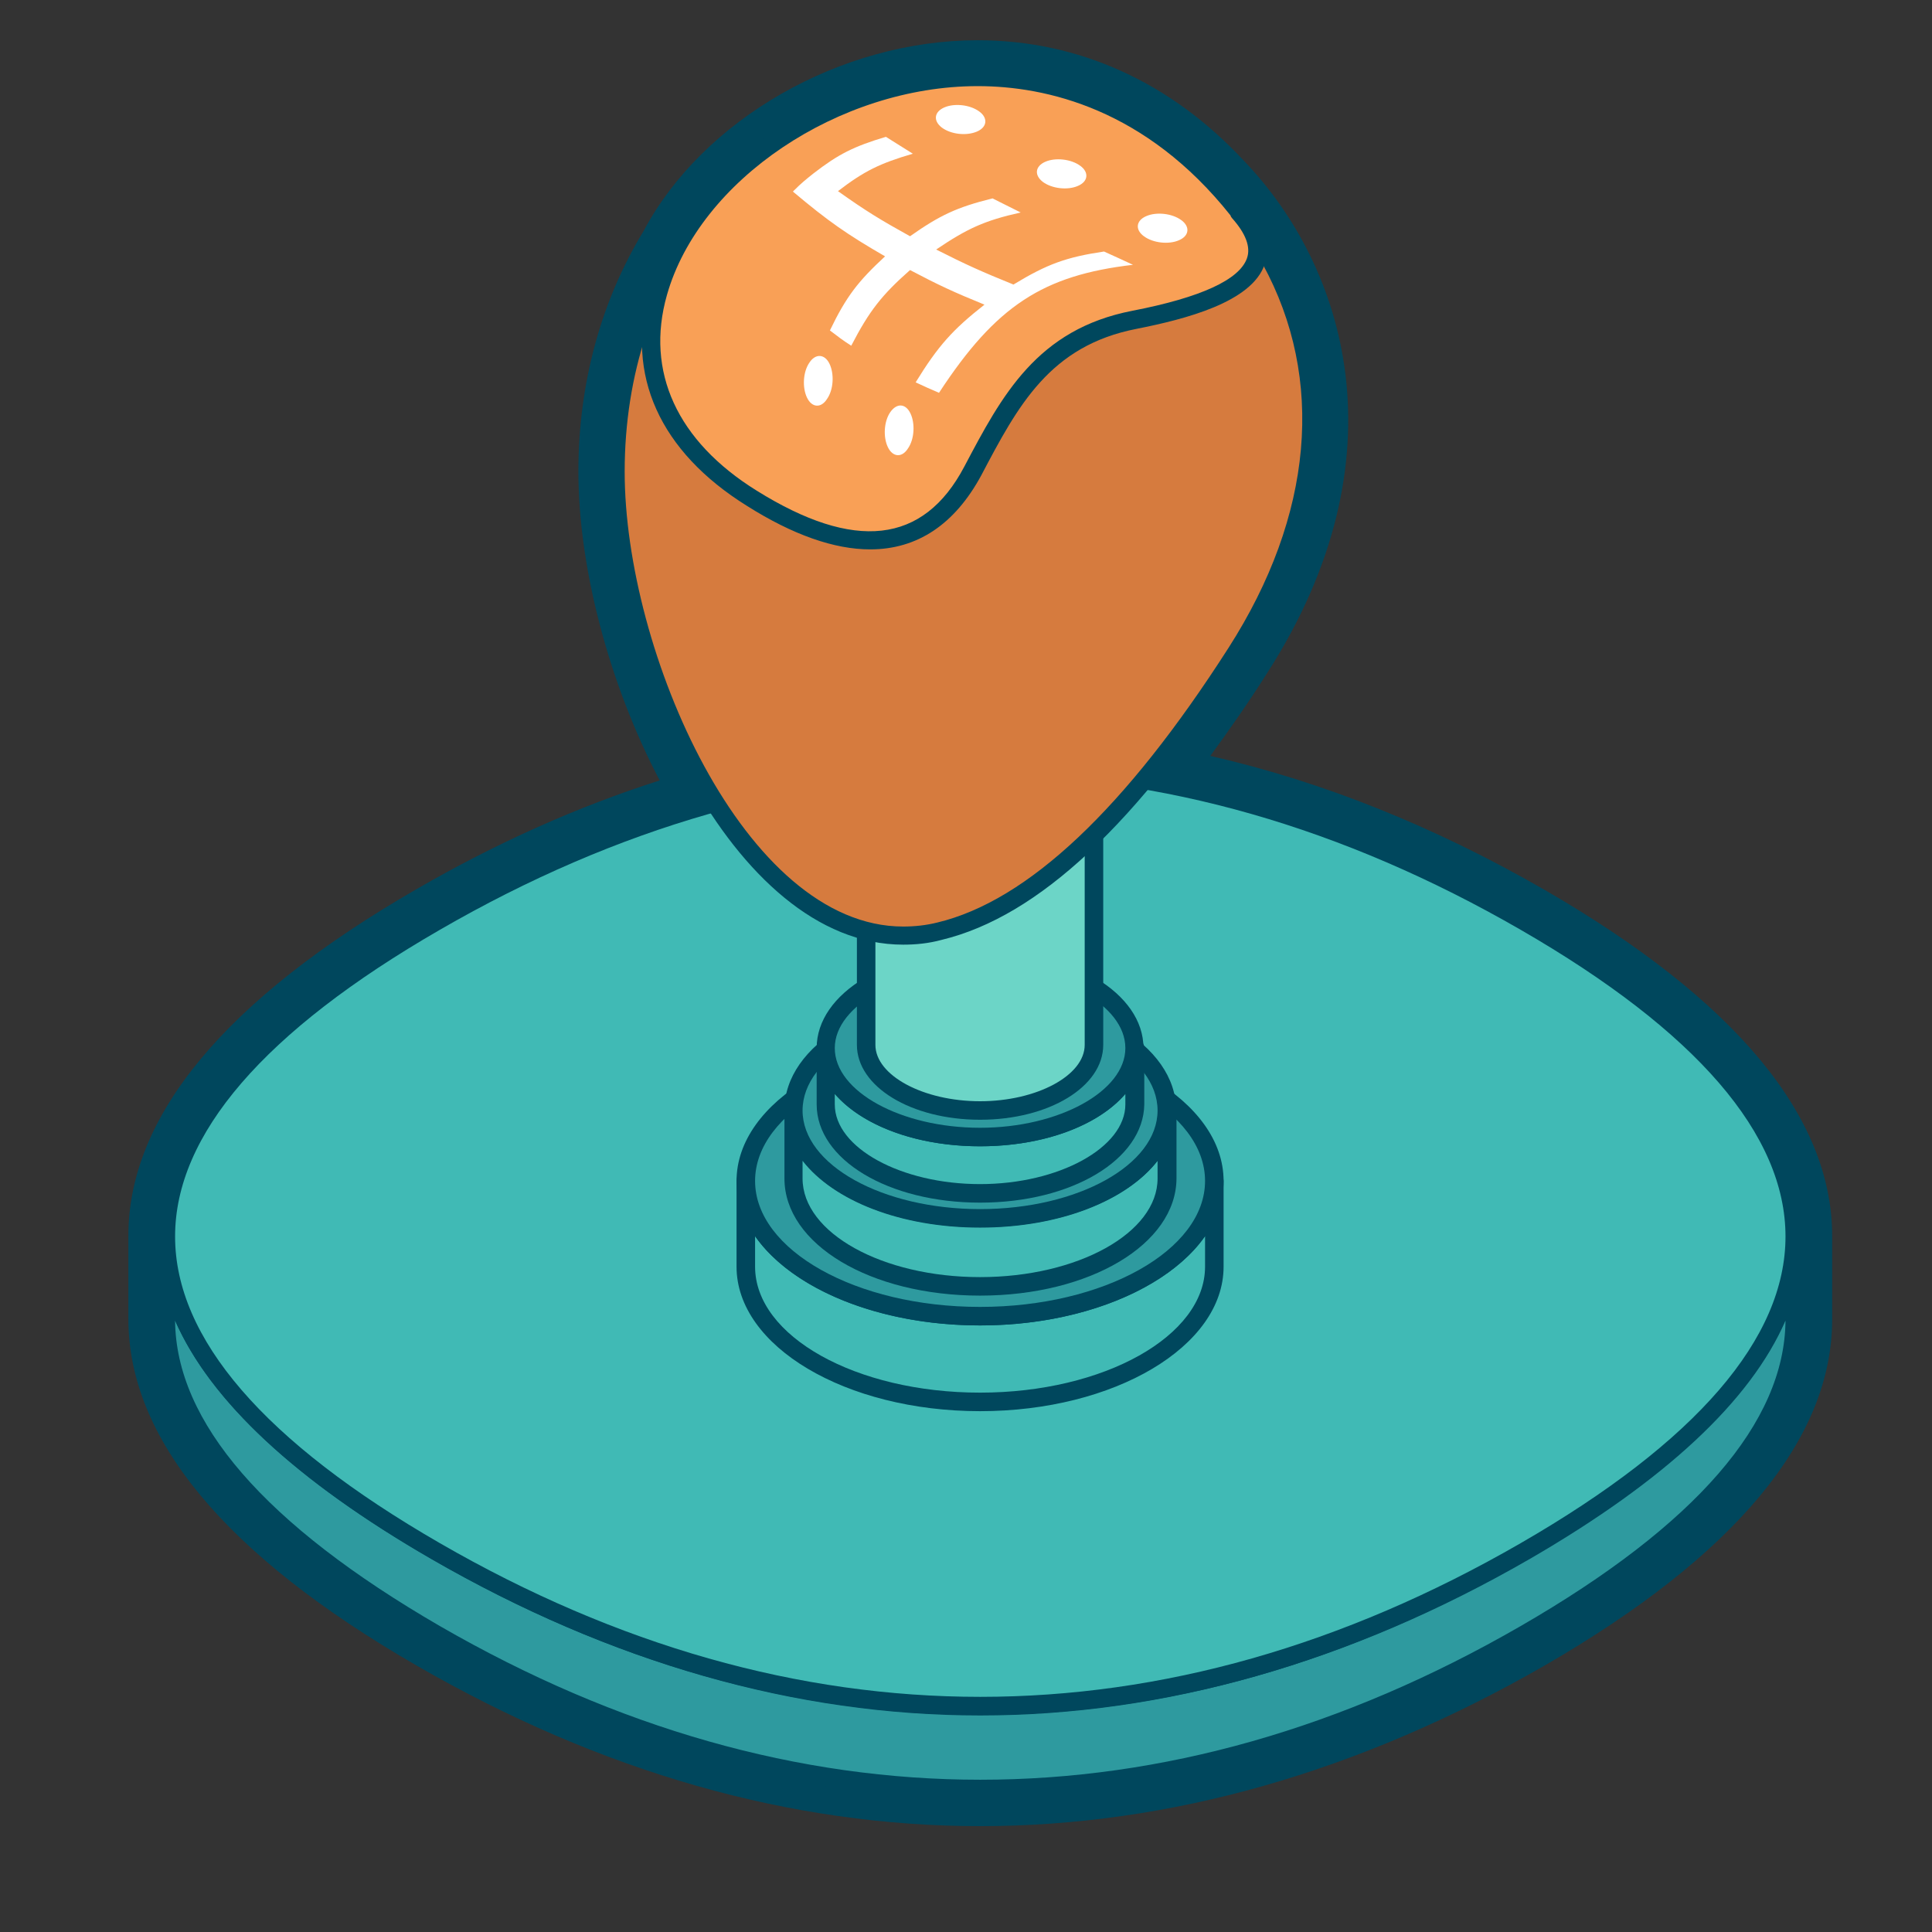 <svg width="64" height="64" viewBox="0 0 64 64" fill="none" xmlns="http://www.w3.org/2000/svg">
<rect x="0" y="0" width="64" height="64" fill="#333333" stroke="none"/>
<path d="M50.52 30.52C46.346 28.106 42.133 26.559 37.893 25.84C39.039 24.453 40.08 22.973 40.946 21.613C44.946 15.36 43.666 9.653 40.306 6.16C34.133 -0.494 25.093 3.146 22.373 8.28C21.093 10.386 20.386 12.906 20.386 15.613C20.386 18.933 21.626 23.333 23.68 26.573C20.573 27.426 17.48 28.733 14.413 30.506C8.466 33.946 5.479 37.44 5.479 40.919V43.679C5.479 47.173 8.453 50.666 14.413 54.106C26.32 60.973 38.599 60.973 50.506 54.106C56.466 50.666 59.44 47.173 59.44 43.679V40.919C59.453 37.453 56.466 33.959 50.52 30.52Z" fill="white"/>
<path d="M32.466 60.493C26.2 60.493 19.92 58.706 13.8 55.173C7.466 51.52 4.253 47.653 4.253 43.693V40.933C4.253 36.973 7.466 33.106 13.8 29.453C16.426 27.933 19.133 26.72 21.853 25.853C20.2 22.706 19.16 18.84 19.16 15.613C19.16 12.72 19.906 9.973 21.32 7.653C23.28 3.96 27.84 1.333 32.386 1.333C35.733 1.333 38.786 2.72 41.213 5.333C44.573 8.84 46.56 15.146 41.986 22.28C41.346 23.293 40.706 24.2 40.093 25.04C43.826 25.893 47.533 27.386 51.146 29.466C57.48 33.12 60.693 36.986 60.693 40.946V43.706C60.693 47.666 57.48 51.533 51.146 55.186C45.013 58.706 38.733 60.493 32.466 60.493ZM32.386 3.773C28.773 3.773 25.013 5.92 23.453 8.853C22.24 10.853 21.613 13.173 21.613 15.613C21.613 18.853 22.866 23 24.72 25.92C24.933 26.253 24.973 26.653 24.826 27.013C24.68 27.373 24.386 27.653 24.013 27.746C20.986 28.586 17.973 29.866 15.026 31.56C9.506 34.746 6.706 37.893 6.706 40.92V43.68C6.706 46.706 9.506 49.853 15.026 53.04C26.506 59.666 38.426 59.666 49.906 53.04C55.426 49.853 58.226 46.706 58.226 43.68V40.92C58.226 37.893 55.426 34.746 49.906 31.56C45.92 29.253 41.8 27.733 37.68 27.026C37.253 26.96 36.893 26.653 36.733 26.24C36.586 25.826 36.666 25.373 36.946 25.04C37.92 23.88 38.893 22.533 39.92 20.933C43.146 15.893 42.973 10.68 39.426 6.986C37.466 4.893 35.026 3.773 32.386 3.773Z" fill="#00475D"/>
<path d="M50.52 51.373C38.613 58.24 26.32 58.24 14.427 51.373C8.466 47.933 5.493 44.44 5.493 40.946V43.706C5.493 47.2 8.466 50.693 14.427 54.133C26.333 61 38.613 61 50.52 54.133C56.48 50.693 59.453 47.2 59.453 43.706V40.946C59.453 44.44 56.467 47.933 50.52 51.373Z" fill="#2E9A9F"/>
<path d="M32.467 59.586C26.36 59.586 20.24 57.84 14.267 54.386C8.24 50.906 5.187 47.306 5.187 43.706V40.946C5.187 40.773 5.32 40.64 5.493 40.64C5.667 40.64 5.8 40.773 5.8 40.946C5.8 44.32 8.747 47.746 14.573 51.106C26.333 57.893 38.613 57.893 50.373 51.106C56.2 47.746 59.147 44.32 59.147 40.946C59.147 40.773 59.28 40.64 59.453 40.64C59.627 40.64 59.76 40.773 59.76 40.946V43.706C59.76 47.32 56.706 50.906 50.68 54.386C44.693 57.84 38.573 59.586 32.467 59.586ZM5.8 43.746C5.827 47.106 8.773 50.506 14.573 53.866C26.333 60.653 38.613 60.653 50.373 53.866C56.173 50.52 59.12 47.12 59.147 43.746C57.986 46.413 55.147 49.053 50.68 51.64C38.733 58.533 26.227 58.533 14.28 51.64C9.8 49.053 6.96 46.4 5.8 43.746Z" fill="#00475D"/>
<path d="M50.52 30.52C38.613 23.64 26.32 23.64 14.413 30.52C8.466 33.96 5.479 37.454 5.479 40.934C5.479 44.414 8.453 47.92 14.413 51.36C26.32 58.227 38.599 58.227 50.506 51.36C56.466 47.92 59.44 44.427 59.44 40.934C59.44 37.44 56.466 33.96 50.52 30.52Z" fill="#40BAB5"/>
<path d="M32.467 56.827C26.36 56.827 20.24 55.08 14.267 51.627C8.24 48.147 5.187 44.547 5.187 40.947C5.187 37.347 8.24 33.747 14.267 30.267C26.213 23.373 38.72 23.373 50.666 30.267C56.693 33.747 59.746 37.347 59.746 40.947C59.746 44.547 56.693 48.147 50.666 51.627C44.693 55.08 38.573 56.827 32.467 56.827ZM32.467 25.68C26.466 25.68 20.453 27.4 14.573 30.8C8.747 34.16 5.8 37.587 5.8 40.96C5.8 44.333 8.747 47.76 14.573 51.12C26.333 57.907 38.613 57.907 50.373 51.12C56.2 47.76 59.147 44.333 59.147 40.96C59.147 37.587 56.2 34.16 50.373 30.8C44.48 27.4 38.467 25.68 32.467 25.68Z" fill="#00475D"/>
<path d="M32.466 43.6C28.186 43.6 24.706 41.6 24.706 39.12V41.96C24.706 44.44 28.186 46.44 32.466 46.44C36.759 46.44 40.226 44.44 40.226 41.96V39.12C40.226 41.6 36.759 43.6 32.466 43.6Z" fill="#40BAB5"/>
<path d="M32.466 46.747C28.013 46.747 24.399 44.6 24.399 41.96V39.12C24.399 38.947 24.533 38.813 24.706 38.813C24.879 38.813 25.013 38.947 25.013 39.12C25.013 41.427 28.359 43.294 32.466 43.294C36.573 43.294 39.919 41.413 39.919 39.12C39.919 38.947 40.053 38.813 40.226 38.813C40.399 38.813 40.533 38.947 40.533 39.12V41.96C40.533 44.6 36.919 46.747 32.466 46.747ZM25.013 40.947V41.96C25.013 44.267 28.359 46.133 32.466 46.133C36.573 46.133 39.919 44.254 39.919 41.96V40.947C38.706 42.68 35.826 43.907 32.466 43.907C29.106 43.907 26.226 42.694 25.013 40.947Z" fill="#00475D"/>
<path d="M32.466 43.6C28.186 43.6 24.706 41.6 24.706 39.12C24.706 36.64 28.186 34.64 32.466 34.64C36.759 34.64 40.226 36.653 40.226 39.12C40.226 41.586 36.759 43.6 32.466 43.6Z" fill="#2E9A9F"/>
<path d="M32.466 43.906C28.013 43.906 24.399 41.76 24.399 39.12C24.399 36.48 28.026 34.333 32.466 34.333C36.919 34.333 40.533 36.48 40.533 39.12C40.533 41.76 36.919 43.906 32.466 43.906ZM32.466 34.946C28.359 34.946 25.013 36.826 25.013 39.12C25.013 41.413 28.359 43.293 32.466 43.293C36.573 43.293 39.919 41.413 39.919 39.12C39.919 36.826 36.573 34.946 32.466 34.946Z" fill="#00475D"/>
<path d="M32.466 40.346C29.053 40.346 26.279 38.746 26.279 36.773V39.026C26.279 40.999 29.053 42.599 32.466 42.599C35.879 42.599 38.653 40.999 38.653 39.026V36.773C38.653 38.759 35.879 40.346 32.466 40.346Z" fill="#40BAB5"/>
<path d="M32.466 42.919C28.826 42.919 25.986 41.213 25.986 39.039V36.786C25.986 36.626 26.12 36.48 26.293 36.48C26.466 36.48 26.6 36.613 26.6 36.786C26.6 38.586 29.24 40.053 32.48 40.053C35.72 40.053 38.36 38.586 38.36 36.786C38.36 36.626 38.493 36.48 38.666 36.48C38.84 36.48 38.973 36.613 38.973 36.786V39.039C38.96 41.213 36.106 42.919 32.466 42.919ZM26.586 38.453V39.039C26.586 40.84 29.226 42.306 32.466 42.306C35.706 42.306 38.346 40.84 38.346 39.039V38.453C37.32 39.773 35.106 40.666 32.466 40.666C29.826 40.666 27.613 39.773 26.586 38.453Z" fill="#00475D"/>
<path d="M32.466 40.346C29.053 40.346 26.279 38.746 26.279 36.773C26.279 34.799 29.053 33.199 32.466 33.199C35.879 33.199 38.653 34.799 38.653 36.773C38.653 38.759 35.879 40.346 32.466 40.346Z" fill="#2E9A9F"/>
<path d="M32.466 40.653C28.826 40.653 25.986 38.946 25.986 36.773C25.986 34.6 28.84 32.906 32.466 32.906C36.093 32.906 38.96 34.613 38.96 36.773C38.96 38.96 36.106 40.653 32.466 40.653ZM32.466 33.52C29.226 33.52 26.586 34.986 26.586 36.786C26.586 38.586 29.226 40.053 32.466 40.053C35.706 40.053 38.346 38.586 38.346 36.786C38.346 34.986 35.706 33.52 32.466 33.52Z" fill="#00475D"/>
<path d="M32.466 37.679C29.639 37.679 27.359 36.359 27.359 34.732V36.599C27.359 38.226 29.653 39.546 32.466 39.546C35.279 39.546 37.586 38.226 37.586 36.599V34.732C37.586 36.346 35.293 37.679 32.466 37.679Z" fill="#40BAB5"/>
<path d="M32.466 39.839C29.426 39.839 27.053 38.412 27.053 36.585V34.719C27.053 34.545 27.186 34.412 27.359 34.412C27.533 34.412 27.666 34.545 27.666 34.719C27.666 36.159 29.866 37.359 32.479 37.359C35.093 37.359 37.293 36.145 37.293 34.719C37.293 34.545 37.426 34.412 37.599 34.412C37.773 34.412 37.906 34.545 37.906 34.719V36.585C37.879 38.412 35.506 39.839 32.466 39.839ZM27.653 36.239V36.585C27.653 38.025 29.853 39.225 32.466 39.225C35.079 39.225 37.279 38.012 37.279 36.585V36.239C36.386 37.279 34.586 37.972 32.466 37.972C30.346 37.972 28.559 37.279 27.653 36.239Z" fill="#00475D"/>
<path d="M32.466 37.679C29.639 37.679 27.359 36.359 27.359 34.733C27.359 33.106 29.653 31.786 32.466 31.786C35.279 31.786 37.586 33.106 37.586 34.733C37.586 36.346 35.293 37.679 32.466 37.679Z" fill="#2E9A9F"/>
<path d="M32.466 37.972C29.426 37.972 27.053 36.546 27.053 34.719C27.053 32.892 29.439 31.466 32.466 31.466C35.493 31.466 37.879 32.892 37.879 34.719C37.879 36.546 35.506 37.972 32.466 37.972ZM32.466 32.079C29.866 32.079 27.653 33.292 27.653 34.719C27.653 36.159 29.853 37.359 32.466 37.359C35.079 37.359 37.279 36.146 37.279 34.719C37.279 33.279 35.079 32.079 32.466 32.079Z" fill="#00475D"/>
<path d="M32.466 23.613C30.386 23.613 28.692 22.64 28.692 21.439V34.613C28.692 35.813 30.386 36.786 32.466 36.786C34.546 36.786 36.239 35.813 36.239 34.613V21.439C36.239 22.64 34.546 23.613 32.466 23.613Z" fill="#6CD5C7"/>
<path d="M32.466 37.093C30.186 37.093 28.386 35.999 28.386 34.613V21.439C28.386 21.266 28.519 21.133 28.692 21.133C28.866 21.133 28.999 21.266 28.999 21.439C28.999 22.453 30.586 23.306 32.466 23.306C34.346 23.306 35.932 22.453 35.932 21.439C35.932 21.266 36.066 21.133 36.239 21.133C36.412 21.133 36.546 21.266 36.546 21.439V34.613C36.546 35.999 34.746 37.093 32.466 37.093ZM28.999 22.759V34.613C28.999 35.626 30.586 36.48 32.466 36.48C34.346 36.48 35.932 35.626 35.932 34.613V22.759C35.226 23.466 33.946 23.919 32.466 23.919C30.986 23.919 29.719 23.453 28.999 22.759Z" fill="#00475D"/>
<path d="M40.946 21.612C38.586 25.279 35.079 29.879 31.119 30.839C24.932 32.332 20.386 21.972 20.386 15.612C20.386 9.252 24.252 3.826 30.519 2.732C38.679 1.319 47.986 10.626 40.946 21.612Z" fill="#D67B3E"/>
<path d="M29.919 31.293C24.213 31.293 20.093 21.933 20.093 15.613C20.093 8.813 24.266 3.519 30.479 2.426C31.039 2.333 31.626 2.279 32.213 2.279C36.333 2.279 40.319 4.693 42.359 8.426C43.639 10.759 45.173 15.586 41.213 21.773C37.666 27.293 34.399 30.359 31.199 31.133C30.759 31.253 30.333 31.293 29.919 31.293ZM32.199 2.906C31.653 2.906 31.106 2.959 30.573 3.053C24.666 4.093 20.693 9.133 20.693 15.626C20.693 21.559 24.653 30.693 29.919 30.693C30.293 30.693 30.679 30.653 31.053 30.559C34.053 29.839 37.293 26.773 40.693 21.466C43.506 17.079 43.906 12.546 41.826 8.746C39.893 5.186 36.119 2.906 32.199 2.906Z" fill="#00475D"/>
<path d="M41.039 7.026C41.039 7.013 41.039 7.013 41.026 7.013C31.679 -4.8 14.239 9.893 24.879 16.52C29.506 19.399 31.386 17.146 32.199 15.613C33.479 13.2 34.573 11.186 37.559 10.613C39.533 10.213 43.066 9.346 41.039 7.026Z" fill="#F9A056"/>
<path d="M28.826 18.199C27.64 18.199 26.266 17.719 24.746 16.759C21.853 14.959 20.706 12.413 21.52 9.599C22.68 5.546 27.56 2.239 32.4 2.239C34.8 2.239 38.306 3.039 41.293 6.813C41.306 6.826 41.306 6.839 41.32 6.853C41.906 7.533 42.093 8.173 41.893 8.759C41.466 10.013 39.266 10.573 37.653 10.893C34.773 11.453 33.72 13.439 32.506 15.746C31.626 17.373 30.386 18.199 28.826 18.199ZM32.386 2.853C27.8 2.853 23.173 5.959 22.093 9.773C21.373 12.306 22.426 14.613 25.066 16.253C28.293 18.266 30.586 18.039 31.946 15.453C33.186 13.106 34.346 10.906 37.52 10.293C39.786 9.853 41.053 9.266 41.306 8.559C41.44 8.186 41.266 7.733 40.813 7.226C40.786 7.199 40.773 7.173 40.76 7.133C37.96 3.613 34.666 2.853 32.386 2.853Z" fill="#00475D"/>
<path d="M36.572 8.332C35.319 8.519 34.692 8.746 33.572 9.426C32.519 8.999 32.012 8.772 31.012 8.266C32.039 7.572 32.612 7.306 33.812 7.039C33.439 6.852 33.252 6.759 32.879 6.572C31.692 6.866 31.132 7.132 30.146 7.826C29.159 7.279 28.679 6.986 27.759 6.332C28.626 5.666 29.146 5.412 30.239 5.092C29.879 4.866 29.706 4.759 29.346 4.532C28.279 4.852 27.772 5.106 26.946 5.746C26.679 5.959 26.546 6.066 26.306 6.306C26.292 6.319 26.279 6.332 26.266 6.346C27.439 7.332 28.052 7.759 29.319 8.492C28.426 9.319 28.039 9.812 27.492 10.946C27.772 11.159 27.906 11.266 28.199 11.452C28.799 10.292 29.212 9.772 30.146 8.946C31.106 9.452 31.599 9.679 32.612 10.092C31.559 10.919 31.079 11.452 30.332 12.666C30.639 12.812 30.799 12.879 31.106 13.012C32.999 10.119 34.559 9.119 37.532 8.772C37.159 8.599 36.959 8.506 36.572 8.332Z" fill="white"/>
<path d="M31.279 3.56C31.612 3.413 32.132 3.466 32.439 3.693C32.732 3.906 32.706 4.213 32.359 4.36C32.012 4.506 31.506 4.453 31.199 4.226C30.906 4 30.946 3.706 31.279 3.56Z" fill="white"/>
<path d="M34.626 5.359C34.959 5.213 35.479 5.266 35.786 5.493C36.079 5.706 36.052 6.013 35.706 6.159C35.373 6.306 34.852 6.253 34.546 6.026C34.252 5.799 34.292 5.506 34.626 5.359Z" fill="white"/>
<path d="M29.412 14.813C29.252 14.48 29.279 13.96 29.492 13.653C29.706 13.346 29.999 13.36 30.159 13.693C30.319 14.026 30.292 14.546 30.079 14.853C29.879 15.173 29.572 15.146 29.412 14.813Z" fill="white"/>
<path d="M26.733 13.172C26.573 12.839 26.599 12.319 26.813 12.012C27.013 11.706 27.319 11.719 27.479 12.052C27.639 12.386 27.613 12.906 27.399 13.212C27.199 13.532 26.893 13.506 26.733 13.172Z" fill="white"/>
<path d="M37.973 7.159C38.306 7.013 38.826 7.066 39.133 7.293C39.426 7.506 39.4 7.813 39.053 7.959C38.72 8.106 38.2 8.053 37.893 7.826C37.6 7.613 37.626 7.306 37.973 7.159Z" fill="white"/>
</svg>
